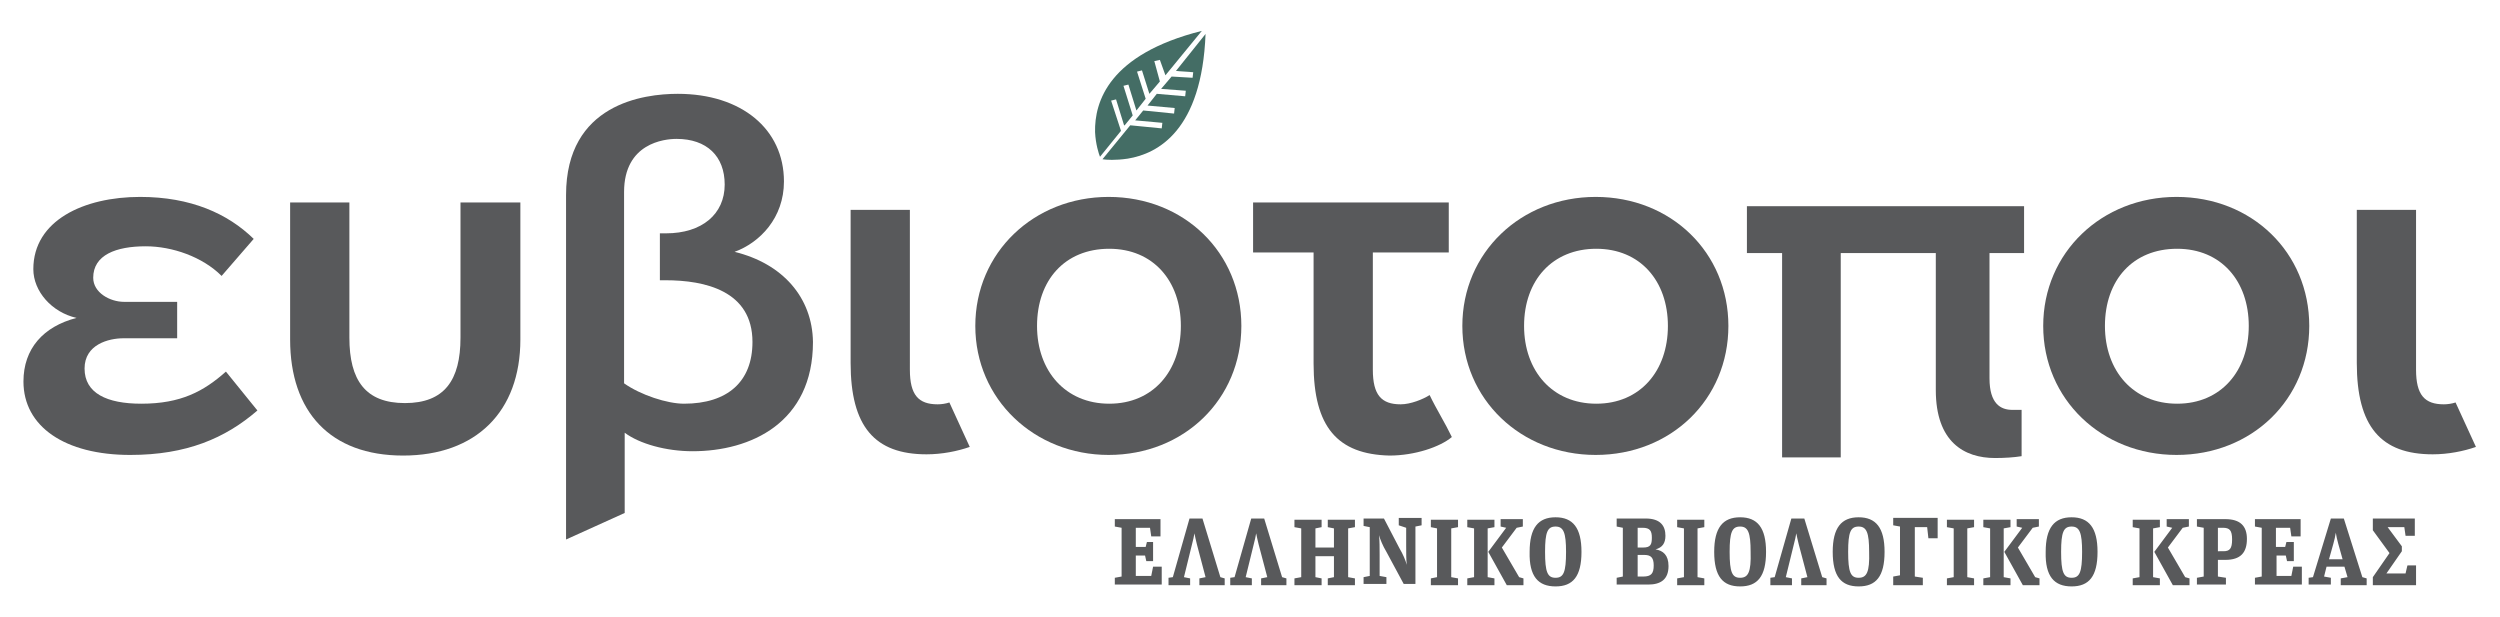 <?xml version="1.0" encoding="utf-8"?>
<!-- Generator: Adobe Illustrator 21.0.0, SVG Export Plug-In . SVG Version: 6.00 Build 0)  -->
<svg version="1.1" id="Layer_1" xmlns="http://www.w3.org/2000/svg" xmlns:xlink="http://www.w3.org/1999/xlink" x="0px" y="0px"
	 viewBox="0 0 405 100" enable-background="new 0 0 405 100" xml:space="preserve">
<g>
	<path fill="#58595B" d="M212.8,58.9v-18H203v-8.1h31.7v8.1h-12.3v19c0,4.1,1.4,5.6,4.5,5.6c1.6,0,3.6-0.8,4.7-1.5
		c1.1,2.3,2.5,4.5,3.6,6.8c-1.9,1.6-6,3-10.1,3C216.7,73.6,212.8,69.2,212.8,58.9"/>
	<path fill="#58595B" d="M327.9,41v-7.6h-44.9V41h5.7v33.1h9.5V41h15.4v22.2c0,8.4,4.6,11,9.6,11c1.5,0,3.1-0.1,4.3-0.3v-7.5H326
		c-1.9,0-3.7-1-3.7-5.1V41H327.9z"/>
	<path fill="#58595B" d="M5.4,43.6c0-7.9,8.2-11.7,17.3-11.7c8.2,0,14.2,2.7,18.4,6.8l-5.2,6c-3.1-3.1-8-4.8-12.3-4.8
		c-4.8,0-8.5,1.4-8.5,5.1c0,2.4,2.7,3.9,5,3.9h8.6v5.9H20c-2.4,0-6.3,1-6.3,4.9c0,4,3.6,5.7,9.2,5.7c6.4,0,10.1-2,13.7-5.2l5.1,6.3
		c-5.2,4.5-11.5,7.2-20.6,7.2c-10.6,0-17.3-4.6-17.3-11.9c0-5.3,3.2-8.9,8.6-10.3C8.4,50.6,5.4,47.2,5.4,43.6"/>
	<path fill="#58595B" d="M47,55V32.8h9.6v21.9c0,6.9,2.6,10.6,9,10.6s9-3.7,9-10.6V32.8h9.7V55c0,11.7-7.2,18.8-19,18.8
		C53.5,73.8,47,66.7,47,55"/>
	<path fill="#58595B" d="M191.3,52.8c0-7.3-4.5-12.5-11.6-12.5c-7.2,0-11.7,5.1-11.7,12.5c0,7.3,4.6,12.6,11.7,12.6
		C186.8,65.4,191.3,60.1,191.3,52.8 M158,52.8c0-11.9,9.5-20.9,21.6-20.9c12.2,0,21.5,9,21.5,20.9c0,11.9-9.3,20.9-21.5,20.9
		C167.6,73.7,158,64.7,158,52.8"/>
	<path fill="#58595B" d="M270.2,52.8c0-7.3-4.5-12.5-11.6-12.5s-11.7,5.1-11.7,12.5c0,7.3,4.6,12.6,11.7,12.6S270.2,60.1,270.2,52.8
		 M236.9,52.8c0-11.9,9.5-20.9,21.6-20.9c12.2,0,21.5,9,21.5,20.9c0,11.9-9.3,20.9-21.5,20.9C246.4,73.7,236.9,64.7,236.9,52.8"/>
	<path fill="#58595B" d="M364.3,52.8c0-7.3-4.5-12.5-11.6-12.5c-7.2,0-11.7,5.1-11.7,12.5c0,7.3,4.6,12.6,11.7,12.6
		C359.8,65.4,364.3,60.1,364.3,52.8 M331,52.8c0-11.9,9.5-20.9,21.6-20.9c12.2,0,21.5,9,21.5,20.9c0,11.9-9.3,20.9-21.5,20.9
		C340.5,73.7,331,64.7,331,52.8"/>
	<path fill="#58595B" d="M101.1,31.1c0-7.9,6.5-8.6,8.5-8.6c4.9,0,7.8,2.8,7.8,7.4c0,4.8-3.7,7.9-9.5,7.9h-1v7.6h0.9
		c6.4,0,14.1,1.7,14.1,10c0,6.4-4,10-11.1,10c-2.7,0-7-1.4-9.7-3.3V31.1z M119,40.8c4.1-1.5,8-5.5,8-11.4c0-8.5-6.9-14.2-17.2-14.2
		c-5.5,0-18.1,1.6-18.1,16.4v55.8l9.5-4.3v-13c2.4,1.8,6.7,3,11,3c9.4,0,19.5-4.6,19.5-17.7C131.6,48.2,126.8,42.7,119,40.8"/>
	<path fill="#58595B" d="M153.8,65.2c-0.6,0.2-1.3,0.3-1.9,0.3c-3.1,0-4.5-1.5-4.5-5.6V34h-9.6v24.8c0,10.3,3.9,14.8,12.3,14.8
		c2.5,0,5-0.5,7-1.2L153.8,65.2z"/>
	<path fill="#58595B" d="M397.8,65.2c-0.6,0.2-1.3,0.3-1.9,0.3c-3.1,0-4.5-1.5-4.5-5.6V34h-9.6v24.8c0,10.3,3.9,14.8,12.3,14.8
		c2.5,0,5-0.5,7-1.2L397.8,65.2z"/>
	<path fill="#446D65" d="M188.8,12.2l5.9-7.2c-15.1,3.8-17.4,11.5-17.3,16.4l0,0c0.1,2,0.6,3.5,0.8,4l3.4-4.2c0,0,0,0,0,0l-1.6-4.9
		c0,0,0,0,0,0l0.8-0.2c0,0,0,0,0,0l1.3,4.2c0,0,0,0,0.1,0l1.3-1.6c0,0,0,0,0,0l-1.5-4.8c0,0,0,0,0,0l0.8-0.2c0,0,0,0,0,0l1.3,4.2
		l1.5-1.9l-1.4-4.4c0,0,0,0,0,0l0.8-0.2c0,0,0,0,0,0l1.2,3.8l1.7-2l-0.9-3.3l0.9-0.2L188.8,12.2z"/>
	<path fill="#446D65" d="M195.3,5.5l-4.8,6l2.8,0.2l-0.1,0.9l-3.4-0.2l-1.7,2l4,0.3c0,0,0,0,0,0l-0.1,0.9c0,0,0,0,0,0l-4.6-0.4
		l-1.5,1.9l4.4,0.4c0,0,0,0,0,0l-0.1,0.9c0,0,0,0,0,0l-5-0.5c0,0,0,0,0,0l-1.3,1.6c0,0,0,0,0,0l4.4,0.4c0,0,0,0,0,0l-0.1,0.9
		c0,0,0,0,0,0l-5.1-0.5c0,0,0,0,0,0l-4.5,5.5c0.6,0.1,2.1,0.2,4.1-0.1l0,0C187.6,24.9,194.7,21.1,195.3,5.5"/>
	<path fill="#58595B" d="M384.5,94.8h6.9v-3.2H390l-0.3,1.3h-3.1l2.5-3.6v-0.8l-2.3-3.1h2.7l0.2,1.4h1.5v-2.8h-6.8v1.9l2.7,3.7
		l-2.7,3.9V94.8z M378,88.1c0.2-0.7,0.3-1.2,0.4-1.8h0c0.1,0.6,0.2,1.1,0.4,1.8l0.7,2.5h-2.2L378,88.1z M380.3,93.5l-1.1,0.2v1.1
		h4.2v-1.1l-0.7-0.2l-3-9.5h-2.1l-2.9,9.5l-0.7,0.1v1.1h3.6v-1.1l-1.1-0.2l0.4-1.6h2.9L380.3,93.5z M371.5,87.8h-1.1l-0.2,0.8h-1.5
		v-3.1h2.3l0.2,1.4h1.5v-2.8h-7.4v1.2l1.1,0.2v7.9l-1.1,0.2v1.1h7.6v-2.9h-1.4l-0.3,1.5h-2.4V90h1.5l0.2,0.9h1.1V87.8z M355.9,84.1
		v1.2l1.1,0.2v7.9l-1.1,0.2v1.1h4.7v-1.1l-1.3-0.2v-2.7h1.2c2.5,0,3.5-1.2,3.5-3.4c0-2.1-1.1-3.2-3.5-3.2H355.9z M359.3,89.3v-3.8
		h0.8c1.1,0,1.5,0.4,1.5,1.9c0,1.5-0.4,1.9-1.4,1.9H359.3z M354,93.5l-2.8-4.8l2.4-3.2l1-0.2v-1.2H351v1.2l0.9,0.2l-2.9,3.9l3,5.4
		h2.7v-1.1L354,93.5z M345.5,94.8h4.4v-1.1l-1.1-0.2v-7.9l1.1-0.2v-1.2h-4.4v1.2l1.1,0.2v7.9l-1.1,0.2V94.8z M335.6,93.6
		c-1.3,0-1.7-0.9-1.7-4.2c0-3.2,0.4-4.1,1.7-4.1c1.3,0,1.7,1,1.7,4.1C337.3,92.7,336.9,93.6,335.6,93.6 M335.6,95
		c2.8,0,4.2-1.6,4.2-5.6c0-3.9-1.4-5.6-4.2-5.6c-2.8,0-4.2,1.7-4.2,5.6C331.3,93.4,332.8,95,335.6,95 M329.7,93.5l-2.8-4.8l2.4-3.2
		l1-0.2v-1.2h-3.6v1.2l0.9,0.2l-2.9,3.9l3,5.4h2.7v-1.1L329.7,93.5z M321.3,94.8h4.4v-1.1l-1.1-0.2v-7.9l1.1-0.2v-1.2h-4.4v1.2
		l1.1,0.2v7.9l-1.1,0.2V94.8z M315.4,94.8h4.4v-1.1l-1.1-0.2v-7.9l1.1-0.2v-1.2h-4.4v1.2l1.1,0.2v7.9l-1.1,0.2V94.8z M306.8,94.8
		h4.7v-1.2l-1.3-0.2v-8h2l0.2,1.8h1.5v-3.3h-7.2v1.2l1.1,0.2v7.9l-1.1,0.2V94.8z M301.1,93.6c-1.3,0-1.7-0.9-1.7-4.2
		c0-3.2,0.4-4.1,1.7-4.1c1.3,0,1.7,1,1.7,4.1C302.9,92.7,302.4,93.6,301.1,93.6 M301.1,95c2.8,0,4.2-1.6,4.2-5.6
		c0-3.9-1.4-5.6-4.2-5.6c-2.8,0-4.2,1.7-4.2,5.6C296.9,93.4,298.3,95,301.1,95 M286.9,94.8h3.4v-1.1l-1-0.2l1.3-5.3
		c0.2-0.8,0.3-1.2,0.4-1.8h0c0.1,0.6,0.2,0.9,0.4,1.8l1.4,5.3l-1,0.2v1.1h4.1v-1.1l-0.7-0.2l-2.9-9.5h-2.1l-2.7,9.5l-0.7,0.1V94.8z
		 M281.9,93.6c-1.3,0-1.7-0.9-1.7-4.2c0-3.2,0.4-4.1,1.7-4.1s1.7,1,1.7,4.1C283.7,92.7,283.2,93.6,281.9,93.6 M281.9,95
		c2.8,0,4.2-1.6,4.2-5.6c0-3.9-1.4-5.6-4.2-5.6c-2.8,0-4.2,1.7-4.2,5.6C277.7,93.4,279.1,95,281.9,95 M271.7,94.8h4.4v-1.1l-1.1-0.2
		v-7.9l1.1-0.2v-1.2h-4.4v1.2l1.1,0.2v7.9l-1.1,0.2V94.8z M261.9,84.1v1.2l1,0.2v7.9l-1,0.2v1.1h5.1c2,0,3.3-0.8,3.3-3
		c0-1.8-0.9-2.5-2.1-2.7c1.1-0.3,1.6-1,1.6-2.2c0-1.6-0.8-2.8-3.2-2.8H261.9z M265.3,88.6v-3.1h0.8c1.2,0,1.5,0.5,1.5,1.6
		c0,1.1-0.2,1.6-1.4,1.6H265.3z M265.3,93.4v-3.5h1.1c1.1,0,1.5,0.5,1.5,1.7c0,1.3-0.4,1.8-1.7,1.8H265.3z M252,93.6
		c-1.3,0-1.7-0.9-1.7-4.2c0-3.2,0.4-4.1,1.7-4.1c1.3,0,1.7,1,1.7,4.1C253.7,92.7,253.3,93.6,252,93.6 M252,95c2.8,0,4.2-1.6,4.2-5.6
		c0-3.9-1.4-5.6-4.2-5.6c-2.8,0-4.2,1.7-4.2,5.6C247.7,93.4,249.2,95,252,95 M246.1,93.5l-2.8-4.8l2.4-3.2l1-0.2v-1.2h-3.6v1.2
		l0.9,0.2l-2.9,3.9l3,5.4h2.7v-1.1L246.1,93.5z M237.7,94.8h4.4v-1.1l-1.1-0.2v-7.9l1.1-0.2v-1.2h-4.4v1.2l1.1,0.2v7.9l-1.1,0.2
		V94.8z M231.8,94.8h4.4v-1.1l-1.1-0.2v-7.9l1.1-0.2v-1.2h-4.4v1.2l1,0.2v7.9l-1,0.2V94.8z M227.8,85.5v2.9c0,1.1,0,2.4,0.1,3.1h0
		c-0.2-0.7-0.6-1.7-1.2-2.7l-2.5-4.8h-3.3v1.2l1,0.2v7.9l-1,0.2v1.1h3.7v-1.1l-1.1-0.2v-3.3c0-1.2,0-2.5-0.1-3.3h0
		c0.2,0.7,0.6,1.7,1.2,2.7l2.8,5.2h1.9v-9.3l1-0.2v-1.2h-3.7v1.2L227.8,85.5z M215.1,94.8h4.4v-1.1l-1.1-0.2v-7.9l1.1-0.2v-1.2h-4.4
		v1.2l1,0.2v3.1h-3v-3.1l1-0.2v-1.2h-4.4v1.2l1.1,0.2v7.9l-1.1,0.2v1.1h4.4v-1.1l-1-0.2v-3.4h3v3.4l-1,0.2V94.8z M199.4,94.8h3.4
		v-1.1l-1-0.2l1.3-5.3c0.2-0.8,0.3-1.2,0.4-1.8h0c0.1,0.6,0.2,0.9,0.4,1.8l1.4,5.3l-1,0.2v1.1h4.1v-1.1l-0.7-0.2l-2.9-9.5h-2.1
		l-2.7,9.5l-0.7,0.1V94.8z M189.4,94.8h3.4v-1.1l-1-0.2l1.3-5.3c0.2-0.8,0.3-1.2,0.4-1.8h0c0.1,0.6,0.2,0.9,0.4,1.8l1.4,5.3l-1,0.2
		v1.1h4.1v-1.1l-0.7-0.2l-2.9-9.5h-2.1l-2.7,9.5l-0.7,0.1V94.8z M186.9,87.8h-1.1l-0.2,0.8H184v-3.1h2.3l0.2,1.4h1.5v-2.8h-7.4v1.2
		l1.1,0.2v7.9l-1.1,0.2v1.1h7.6v-2.9h-1.4l-0.3,1.5H184V90h1.5l0.2,0.9h1.1V87.8z"/>
</g>
</svg>
